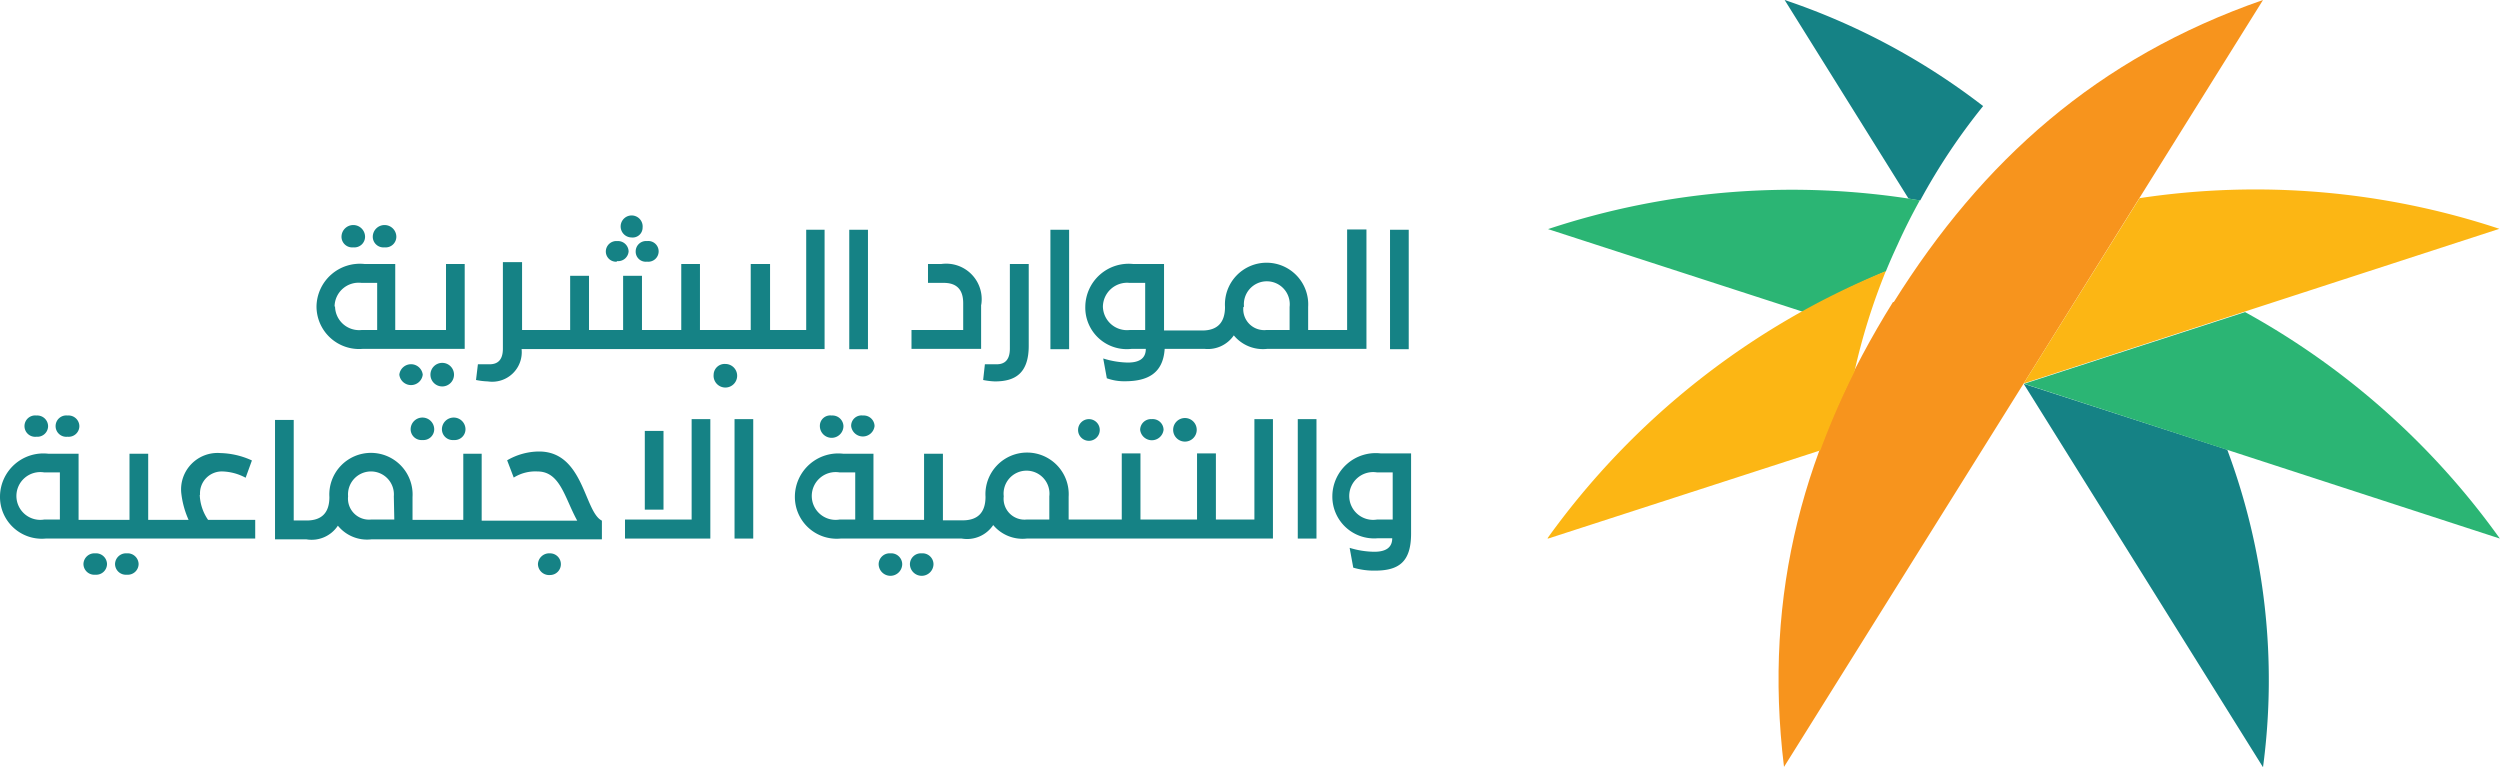 <svg xmlns="http://www.w3.org/2000/svg" viewBox="0 0 159.08 48.82"><defs><style>.cls-1{fill:#158285;}.cls-2{fill:#f7941d;}.cls-3{fill:#2bb574;}.cls-4{fill:#fcb614;}</style></defs><g id="Layer_2" data-name="Layer 2"><g id="Layer_1-2" data-name="Layer 1"><path class="cls-1" d="M2.32,27.79a.68.68,0,0,0,.74-.68.69.69,0,0,0-.74-.67.68.68,0,1,0,0,1.35"/><path class="cls-1" d="M4.3,27.79a.68.68,0,0,0,.75-.68.69.69,0,0,0-.75-.67.68.68,0,1,0,0,1.35"/><path class="cls-1" d="M6.06,35.21a.7.7,0,0,0-.75.68.69.69,0,0,0,.75.68.69.69,0,0,0,.75-.68.7.7,0,0,0-.75-.68"/><path class="cls-1" d="M8.07,35.21a.7.7,0,0,0-.75.68.69.69,0,0,0,.75.68.69.69,0,0,0,.75-.68.7.7,0,0,0-.75-.68"/><path class="cls-1" d="M12.73,31.49A1.39,1.39,0,0,1,14.18,30a3.31,3.31,0,0,1,1.45.4l.4-1.1a5.05,5.05,0,0,0-2-.47,2.32,2.32,0,0,0-2.5,2.5A5.69,5.69,0,0,0,12,33.08H9.43V28.87H8.24v4.21H5V28.87H3.06A2.76,2.76,0,0,0,0,31.58a2.66,2.66,0,0,0,2.9,2.69H16.24V33.08h-3a3,3,0,0,1-.53-1.59M3.81,33.06h-1a1.52,1.52,0,1,1,0-3h1Z"/><path class="cls-1" d="M26.88,28a.69.69,0,0,0,.75-.68.75.75,0,0,0-1.5,0,.69.69,0,0,0,.75.68"/><path class="cls-1" d="M28.87,28a.69.69,0,0,0,.75-.68.75.75,0,0,0-1.5,0,.69.69,0,0,0,.75.68"/><path class="cls-1" d="M34.27,28.73a4.08,4.08,0,0,0-2,.56l.42,1.1A2.58,2.58,0,0,1,34.2,30c1.45,0,1.73,1.68,2.53,3.13H30.65V28.87H29.48v4.21H26.25V31.63a2.65,2.65,0,1,0-5.29,0v0c0,1-.49,1.49-1.45,1.49h-.82V26.72H17.5v7.6h2a2,2,0,0,0,2-.87,2.39,2.39,0,0,0,2.13.87H38.3V33.13c-1.13-.56-1.15-4.4-4-4.4m-9.21,4.33H23.61a1.34,1.34,0,0,1-1.46-1.48,1.46,1.46,0,1,1,2.91,0Z"/><path class="cls-1" d="M35,35.21a.72.72,0,0,0-.77.68.71.71,0,0,0,.77.7.69.69,0,1,0,0-1.38"/><polygon class="cls-1" points="44.01 33.06 39.77 33.06 39.77 34.27 45.2 34.27 45.2 26.67 44.01 26.67 44.01 33.06"/><rect class="cls-1" x="41.03" y="27.42" width="1.19" height="5.01"/><rect class="cls-1" x="46.74" y="26.67" width="1.19" height="7.6"/><path class="cls-1" d="M52.17,27.11a.75.75,0,0,0,1.5,0,.7.7,0,0,0-.75-.67.66.66,0,0,0-.75.67"/><path class="cls-1" d="M54.16,27.11a.75.75,0,0,0,1.49,0,.69.69,0,0,0-.74-.67.66.66,0,0,0-.75.67"/><path class="cls-1" d="M56.66,35.21a.7.7,0,0,0-.75.68.75.75,0,0,0,1.5,0,.7.7,0,0,0-.75-.68"/><path class="cls-1" d="M58.65,35.21a.7.7,0,0,0-.75.68.75.75,0,0,0,1.5,0,.7.7,0,0,0-.75-.68"/><path class="cls-1" d="M69.29,28.05a.69.69,0,1,0,0-1.38.69.69,0,1,0,0,1.38"/><path class="cls-1" d="M73.29,26.67a.69.69,0,0,0-.74.68.75.75,0,0,0,1.49,0,.69.69,0,0,0-.75-.68"/><path class="cls-1" d="M74.65,27.35a.75.75,0,0,0,1.5,0,.75.75,0,0,0-1.5,0"/><path class="cls-1" d="M79.87,33.06h-2.5V28.85h-1.2v4.21h-3.6V28.85H71.38v4.21H68V31.61a2.65,2.65,0,1,0-5.29,0v0c0,1-.49,1.5-1.45,1.5H60V28.87h-1.2v4.21H55.58V28.87H53.64a2.76,2.76,0,0,0-3.06,2.71,2.66,2.66,0,0,0,2.9,2.69H61.2a2,2,0,0,0,2-.86,2.43,2.43,0,0,0,2.13.86H81v-7.6H79.82v6.39Zm-25.45,0h-1a1.52,1.52,0,1,1,0-3h1Zm12.35,0H65.32a1.33,1.33,0,0,1-1.45-1.48,1.46,1.46,0,1,1,2.9,0Z"/><rect class="cls-1" x="82.58" y="26.67" width="1.19" height="7.6"/><path class="cls-1" d="M87.85,28.85a2.76,2.76,0,0,0-3.07,2.71,2.66,2.66,0,0,0,2.9,2.69h.91c0,.65-.49.86-1.14.86a5.47,5.47,0,0,1-1.57-.25l.23,1.26a4.6,4.6,0,0,0,1.38.19c1.53,0,2.3-.56,2.3-2.36v-5.1Zm.77,2.69h0v1.52h-1a1.52,1.52,0,1,1,0-3h1Z"/><path class="cls-1" d="M62.44,19.39a2.26,2.26,0,0,0-2.55-2.59h-.84V18h1c.82,0,1.24.42,1.24,1.29V21H58V22.2h4.43V19.39Z"/><path class="cls-1" d="M65.46,22V16.8h-1.2v5.38c0,.75-.35,1-.84,1-.23,0-.44,0-.75,0l-.11,1a4.4,4.4,0,0,0,.75.09c1.26,0,2.15-.49,2.15-2.27"/><rect class="cls-1" x="66.84" y="14.62" width="1.19" height="7.6"/><path class="cls-1" d="M72,22.2h.91c0,.66-.49.87-1.14.87a5.49,5.49,0,0,1-1.57-.26l.23,1.26a3.23,3.23,0,0,0,1.15.19c1.43,0,2.43-.49,2.53-2.06h2.55a2,2,0,0,0,1.85-.86,2.4,2.4,0,0,0,2.12.86h6.32V14.6H85.72V21H83.24V19.53a2.65,2.65,0,1,0-5.29,0v0c0,1-.49,1.5-1.45,1.5H74.07V16.8H72.12a2.76,2.76,0,0,0-3.06,2.71A2.64,2.64,0,0,0,72,22.2m7.16-2.67a1.46,1.46,0,1,1,2.9,0V21H80.57a1.33,1.33,0,0,1-1.45-1.48m-8.94,0A1.54,1.54,0,0,1,71.87,18h1v3h-1a1.53,1.53,0,0,1-1.69-1.5"/><rect class="cls-1" x="88.45" y="14.62" width="1.19" height="7.6"/><path class="cls-1" d="M24.47,15.74a.68.68,0,0,0,.75-.67.75.75,0,0,0-1.5,0,.68.68,0,0,0,.75.67"/><path class="cls-1" d="M22.48,15.74a.68.68,0,0,0,.75-.67.75.75,0,0,0-1.5,0,.68.68,0,0,0,.75.67"/><path class="cls-1" d="M23.07,22.2h6.5V16.8H28.38V21H25.15V16.8H23.21a2.76,2.76,0,0,0-3.07,2.71,2.71,2.71,0,0,0,2.93,2.69m-1.78-2.69A1.53,1.53,0,0,1,23,18h1v3H23a1.53,1.53,0,0,1-1.68-1.5"/><path class="cls-1" d="M40.19,15.11a.63.63,0,0,0,.7-.63.7.7,0,1,0-.7.63"/><path class="cls-1" d="M39.23,16.61A.67.67,0,0,0,40,16a.68.68,0,0,0-.73-.66.67.67,0,0,0-.72.66.65.65,0,0,0,.72.65"/><path class="cls-1" d="M40.45,16a.64.64,0,0,0,.72.65.66.66,0,1,0,0-1.31.66.66,0,0,0-.72.66"/><path class="cls-1" d="M52.5,14.62H51.3V21H49V16.8H47.77V21H44.54V16.8H43.35V21h-2.5V17.55h-1.2V21H37.48V17.55h-1.2V21H33.22V16.68H32v5.5c0,.75-.35,1-.85,1-.23,0-.44,0-.74,0l-.12,1a4.4,4.4,0,0,0,.75.09,1.88,1.88,0,0,0,2.15-2.06H52.47V14.62Z"/><rect class="cls-1" x="54.04" y="14.62" width="1.19" height="7.6"/><path class="cls-1" d="M26.9,23.84a.75.75,0,0,0-1.49,0,.75.75,0,0,0,1.49,0"/><path class="cls-1" d="M28.89,23.84a.75.75,0,0,0-1.5,0,.75.75,0,0,0,1.5,0"/><path class="cls-1" d="M46.16,23.16a.7.7,0,0,0-.75.68.75.75,0,1,0,.75-.68"/><path class="cls-1" d="M121.44,12.63a6.5,6.5,0,0,0,.75.12,39.39,39.39,0,0,1,4-6A43.13,43.13,0,0,0,113.56,0Zm20.33,16-13-4.21L144,48.82a41.9,41.9,0,0,0-2.27-20.19"/><path class="cls-2" d="M120.5,19.23C126.12,10.25,133.44,3.67,144,0l-15.23,24.4-15.25,24.4c-1.36-11.13,1.33-20.58,6.94-29.59"/><path class="cls-3" d="M98.51,14.58l16.22,5.26A56,56,0,0,1,120,17.27c.24-.59.49-1.15.75-1.71.45-1,.91-1.9,1.41-2.81a49.35,49.35,0,0,0-23.66,1.83m44.36,5.28-14.06,4.56,30.27,9.85a48.88,48.88,0,0,0-16.21-14.41"/><path class="cls-4" d="M98.51,34.27l17.32-5.61a50.37,50.37,0,0,1,2.17-5,40,40,0,0,1,2-6.41,49.67,49.67,0,0,0-21.53,17m37.67-21.64-7.37,11.79,30.27-9.84a49.35,49.35,0,0,0-22.9-1.95"/></g></g></svg>